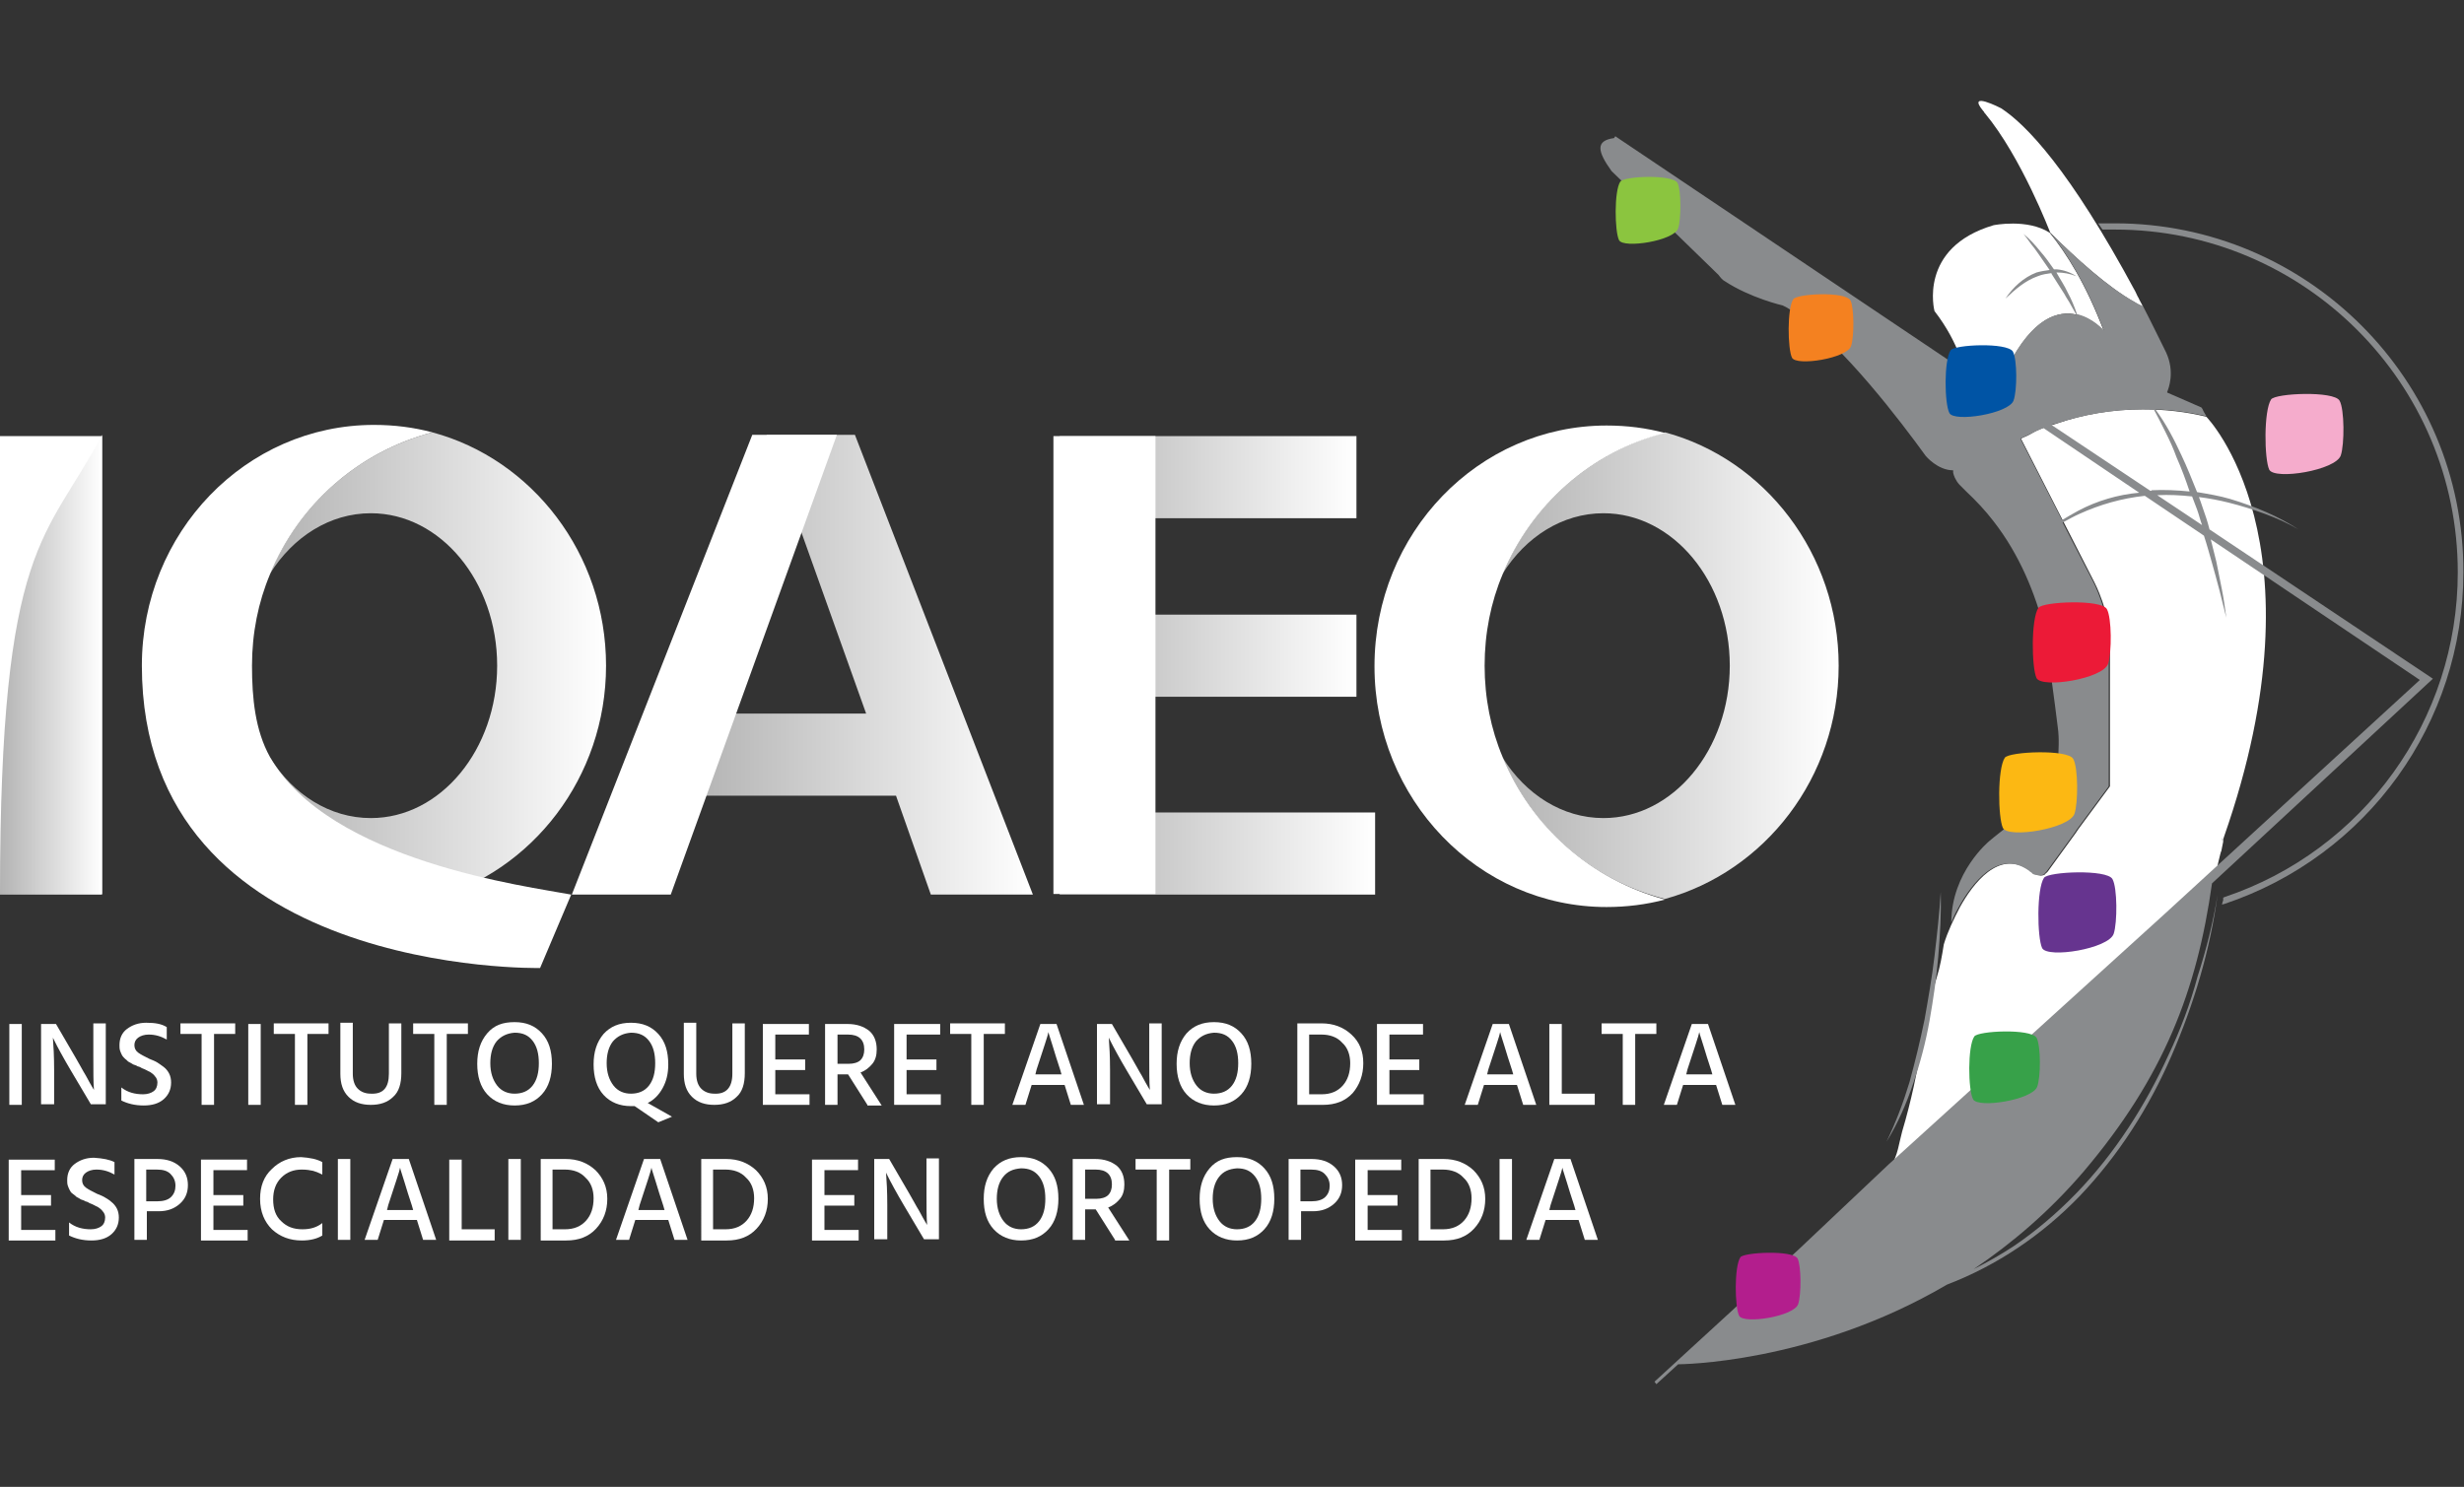 <svg xmlns="http://www.w3.org/2000/svg" xmlns:xlink="http://www.w3.org/1999/xlink" id="Layer_1" x="0px" y="0px" viewBox="0 0 396 239" style="enable-background:new 0 0 396 239;" xml:space="preserve">
<rect x="0" y="0" width="396" height="239" fill="#333333" stroke="none"/>
<style type="text/css">
	.st0{fill:#FFFFFF;}
	.st1{fill:url(#SVGID_1_);}
	.st2{fill:url(#SVGID_2_);}
	.st3{fill:url(#SVGID_3_);}
	.st4{fill:url(#SVGID_4_);}
	.st5{fill:url(#SVGID_5_);}
	.st6{fill:url(#SVGID_6_);}
	.st7{fill:url(#SVGID_7_);}
	.st8{fill:#898B8D;}
	.st9{fill:#8BC53F;}
	.st10{fill:#F48120;}
	.st11{fill:#B31E8D;}
	.st12{fill:#37A149;}
	.st13{fill:#FCB813;}
	.st14{fill:#66348F;}
	.st15{fill:#EC1A37;}
	.st16{fill:#F5ACCC;}
	.st17{fill:#0054A5;}
</style>
<title>logo</title>
<g>
	<path class="st0" d="M1.5,177.6v-13h2v13H1.5z"></path>
	<path class="st0" d="M6.6,177.6v-13h2.4l3.2,5.5c0.6,1,1.1,2,1.6,2.8c0.5,0.9,0.8,1.5,1,1.8l0.3,0.5c-0.1-1.2-0.1-2.9-0.1-5.2v-5.5   h2v13h-2.4l-3.2-5.4c-0.6-1-1.1-1.9-1.6-2.8c-0.5-0.9-0.8-1.5-1-1.9l-0.3-0.6c0.1,1.3,0.2,3,0.2,5.2v5.5H6.6z"></path>
	<path class="st0" d="M26.8,165.1v2c-0.9-0.5-1.8-0.8-2.9-0.8c-0.7,0-1.3,0.2-1.7,0.5c-0.4,0.3-0.6,0.7-0.6,1.2   c0,0.5,0.2,0.9,0.6,1.2c0.4,0.3,1,0.6,1.8,1c0.5,0.2,1,0.4,1.3,0.6c0.3,0.2,0.6,0.4,1,0.7c0.4,0.3,0.7,0.7,0.9,1.1   c0.2,0.4,0.3,0.9,0.3,1.4c0,1.1-0.4,2-1.2,2.7c-0.8,0.7-1.9,1-3.2,1c-1.4,0-2.6-0.3-3.6-0.8v-2.1c1,0.8,2.2,1.1,3.5,1.1   c0.7,0,1.3-0.2,1.7-0.5c0.4-0.3,0.6-0.8,0.6-1.4c0-0.3-0.1-0.7-0.4-1c-0.2-0.3-0.5-0.5-0.8-0.7c-0.3-0.1-0.7-0.4-1.3-0.6   c-0.3-0.2-0.6-0.3-0.7-0.3c-0.1-0.1-0.4-0.2-0.7-0.3c-0.3-0.2-0.5-0.3-0.7-0.4c-0.2-0.1-0.3-0.3-0.6-0.5c-0.2-0.2-0.4-0.4-0.5-0.6   c-0.1-0.2-0.2-0.4-0.3-0.7c-0.1-0.3-0.1-0.6-0.1-0.9c0-1.1,0.4-2,1.2-2.6c0.8-0.6,1.8-1,3.1-1C25,164.4,26,164.6,26.8,165.1z"></path>
	<path class="st0" d="M37.8,164.5v1.7h-3.4v11.4h-2v-11.4H29v-1.7H37.8z"></path>
	<path class="st0" d="M39.9,177.6v-13h2v13H39.9z"></path>
	<path class="st0" d="M52.8,164.5v1.7h-3.4v11.4h-2v-11.4H44v-1.7H52.8z"></path>
	<path class="st0" d="M62.5,172.6v-8.1h2v8c0,1.7-0.4,3-1.3,3.8c-0.9,0.9-2.1,1.3-3.6,1.3c-1.5,0-2.7-0.4-3.6-1.3   c-0.9-0.9-1.3-2.1-1.3-3.7v-8.2h2v8.2c0,1.1,0.3,1.9,0.8,2.4c0.5,0.5,1.2,0.8,2.1,0.8C61.6,175.9,62.5,174.8,62.5,172.6z"></path>
	<path class="st0" d="M75.2,164.5v1.7h-3.4v11.4h-2v-11.4h-3.4v-1.7H75.2z"></path>
	<path class="st0" d="M76.7,171c0-2,0.5-3.6,1.6-4.9s2.5-1.8,4.4-1.8c1.9,0,3.3,0.6,4.4,1.8c1.1,1.2,1.6,2.8,1.6,4.9   c0,2-0.5,3.7-1.6,4.9c-1.1,1.2-2.5,1.8-4.4,1.8c-1.8,0-3.3-0.6-4.4-1.8C77.2,174.7,76.7,173,76.7,171z M79.8,167.4   c-0.7,0.9-1,2.1-1,3.5c0,1.5,0.4,2.7,1.1,3.6c0.7,0.9,1.7,1.3,2.8,1.3c1.2,0,2.2-0.4,2.9-1.3c0.7-0.9,1-2.1,1-3.6   c0-1.5-0.3-2.7-1-3.6c-0.7-0.9-1.6-1.3-2.9-1.3C81.4,166.1,80.5,166.6,79.8,167.4z"></path>
	<path class="st0" d="M108,179.5l-2.2,0.9l-3.8-2.6c-0.1,0-0.3,0-0.6,0c-1.8,0-3.3-0.6-4.4-1.8c-1.1-1.2-1.6-2.9-1.6-4.9   c0-2,0.5-3.6,1.6-4.9c1.1-1.2,2.5-1.8,4.4-1.8c1.9,0,3.3,0.6,4.4,1.8c1.1,1.2,1.6,2.8,1.6,4.9c0,1.5-0.3,2.7-0.9,3.8   c-0.6,1.1-1.4,1.9-2.4,2.4L108,179.5z M98.5,167.4c-0.7,0.9-1,2.1-1,3.5c0,1.5,0.4,2.7,1.1,3.6c0.7,0.9,1.7,1.3,2.8,1.3   c1.2,0,2.2-0.4,2.9-1.3c0.7-0.9,1-2.1,1-3.6c0-1.5-0.3-2.7-1-3.6c-0.7-0.9-1.6-1.3-2.9-1.3C100.1,166.1,99.2,166.6,98.5,167.4z"></path>
	<path class="st0" d="M117.7,172.6v-8.1h2v8c0,1.7-0.4,3-1.3,3.8c-0.9,0.9-2.1,1.3-3.6,1.3c-1.5,0-2.7-0.4-3.6-1.3   c-0.9-0.9-1.3-2.1-1.3-3.7v-8.2h2v8.2c0,1.1,0.3,1.9,0.8,2.4c0.5,0.5,1.2,0.8,2.1,0.8C116.7,175.9,117.7,174.8,117.7,172.6z"></path>
	<path class="st0" d="M124.6,175.9h5.5v1.7h-7.5v-13h7.4v1.7h-5.4v4h4.8v1.7h-4.8V175.9z"></path>
	<path class="st0" d="M139.4,177.6l-3.1-4.9h-1.7v4.9h-2v-13h3.6c1.5,0,2.6,0.4,3.5,1.1c0.8,0.7,1.2,1.7,1.2,3   c0,0.9-0.2,1.7-0.7,2.3c-0.5,0.6-1.1,1.1-1.9,1.4l3.4,5.3H139.4z M134.6,166.2v4.8h1.8c0.8,0,1.5-0.2,1.9-0.6   c0.4-0.4,0.6-1,0.6-1.7c0-1.6-0.9-2.4-2.6-2.4H134.6z"></path>
	<path class="st0" d="M145.7,175.9h5.5v1.7h-7.5v-13h7.4v1.7h-5.4v4h4.8v1.7h-4.8V175.9z"></path>
	<path class="st0" d="M161.5,164.5v1.7h-3.4v11.4h-2v-11.4h-3.4v-1.7H161.5z"></path>
	<path class="st0" d="M172.1,177.6l-1-3.2h-5.3l-1,3.2h-2.1l4.5-13h2.6l4.4,13H172.1z M166.4,172.7h4.2l-0.2-0.7   c-0.5-1.5-0.9-2.8-1.2-3.8c-0.3-1-0.5-1.6-0.6-1.9l-0.1-0.4c-0.1,0.6-0.8,2.6-1.9,6L166.4,172.7z"></path>
	<path class="st0" d="M176.3,177.6v-13h2.4l3.2,5.5c0.6,1,1.1,2,1.6,2.8c0.5,0.9,0.8,1.5,1,1.8l0.3,0.5c-0.1-1.2-0.1-2.9-0.1-5.2   v-5.5h2v13h-2.4l-3.2-5.4c-0.6-1-1.1-1.9-1.6-2.8c-0.5-0.9-0.8-1.5-1-1.9l-0.3-0.6c0.1,1.3,0.2,3,0.2,5.2v5.5H176.3z"></path>
	<path class="st0" d="M189.1,171c0-2,0.5-3.6,1.6-4.9c1.1-1.2,2.5-1.8,4.4-1.8c1.9,0,3.3,0.6,4.4,1.8c1.1,1.2,1.6,2.8,1.6,4.9   c0,2-0.5,3.7-1.6,4.9c-1.1,1.2-2.5,1.8-4.4,1.8c-1.8,0-3.3-0.6-4.4-1.8S189.1,173,189.1,171z M192.2,167.4c-0.7,0.9-1,2.1-1,3.5   c0,1.5,0.4,2.7,1.1,3.6c0.7,0.9,1.7,1.3,2.8,1.3c1.2,0,2.2-0.4,2.9-1.3c0.7-0.9,1-2.1,1-3.6c0-1.5-0.3-2.7-1-3.6   c-0.7-0.9-1.6-1.3-2.9-1.3C193.8,166.1,192.9,166.6,192.2,167.4z"></path>
	<path class="st0" d="M208.3,164.5h4.1c1.9,0,3.5,0.6,4.8,1.8s1.9,2.7,1.9,4.6c0,1.9-0.6,3.5-1.7,4.8c-1.2,1.3-2.8,1.9-4.8,1.9h-4.1   V164.5z M210.3,175.9h2.1c1.5,0,2.6-0.5,3.4-1.4c0.8-0.9,1.2-2.1,1.2-3.6c0-1.3-0.4-2.5-1.3-3.3c-0.8-0.9-2-1.3-3.3-1.3h-2V175.9z"></path>
	<path class="st0" d="M223.3,175.9h5.5v1.7h-7.5v-13h7.4v1.7h-5.4v4h4.8v1.7h-4.8V175.9z"></path>
	<path class="st0" d="M244.8,177.6l-1-3.2h-5.3l-1,3.2h-2.1l4.5-13h2.6l4.4,13H244.8z M239,172.7h4.2l-0.2-0.7   c-0.5-1.5-0.9-2.8-1.2-3.8c-0.3-1-0.5-1.6-0.6-1.9l-0.1-0.4c-0.1,0.6-0.8,2.6-1.9,6L239,172.7z"></path>
	<path class="st0" d="M251,175.8h5.3v1.8H249v-13h2V175.8z"></path>
	<path class="st0" d="M266.2,164.5v1.7h-3.4v11.4h-2v-11.4h-3.4v-1.7H266.2z"></path>
	<path class="st0" d="M276.8,177.6l-1-3.2h-5.3l-1,3.2h-2.1l4.5-13h2.6l4.4,13H276.8z M271,172.7h4.2l-0.2-0.7   c-0.5-1.5-0.9-2.8-1.2-3.8c-0.3-1-0.5-1.6-0.6-1.9l-0.1-0.4c-0.1,0.6-0.8,2.6-1.9,6L271,172.7z"></path>
	<path class="st0" d="M3.4,197.7h5.5v1.7H1.4v-13h7.4v1.7H3.4v4h4.8v1.7H3.4V197.7z"></path>
	<path class="st0" d="M18.4,186.8v2c-0.9-0.5-1.8-0.8-2.9-0.8c-0.7,0-1.3,0.2-1.7,0.5c-0.4,0.3-0.6,0.7-0.6,1.2   c0,0.5,0.2,0.9,0.6,1.2c0.4,0.3,1,0.6,1.8,1c0.5,0.2,1,0.4,1.3,0.6c0.3,0.2,0.7,0.4,1,0.7c0.4,0.3,0.7,0.7,0.9,1.1   c0.2,0.4,0.3,0.9,0.3,1.4c0,1.1-0.4,2-1.2,2.7c-0.8,0.7-1.9,1-3.2,1c-1.4,0-2.6-0.3-3.6-0.8v-2.1c1,0.8,2.2,1.1,3.5,1.1   c0.7,0,1.3-0.2,1.7-0.5c0.4-0.3,0.6-0.8,0.6-1.4c0-0.3-0.1-0.7-0.4-1c-0.2-0.3-0.5-0.5-0.8-0.7c-0.3-0.1-0.7-0.4-1.3-0.6   c-0.3-0.2-0.6-0.3-0.7-0.3c-0.1-0.1-0.4-0.2-0.7-0.3c-0.3-0.2-0.5-0.3-0.7-0.4c-0.1-0.1-0.3-0.3-0.6-0.5s-0.4-0.4-0.5-0.6   c-0.1-0.2-0.2-0.4-0.3-0.7c-0.1-0.3-0.1-0.6-0.1-0.9c0-1.1,0.4-2,1.2-2.6c0.8-0.6,1.8-1,3.1-1C16.6,186.2,17.6,186.4,18.4,186.8z"></path>
	<path class="st0" d="M21.6,186.3h3.7c1.5,0,2.7,0.4,3.6,1.2c0.9,0.8,1.3,1.8,1.3,3c0,1.2-0.4,2.2-1.3,3c-0.9,0.8-2,1.2-3.4,1.2   h-1.9v4.6h-2V186.3z M23.6,193.1h1.7c0.9,0,1.7-0.2,2.2-0.7c0.5-0.5,0.7-1.1,0.7-1.8c0-0.8-0.3-1.4-0.8-1.9   c-0.5-0.5-1.2-0.7-2.2-0.7h-1.7V193.1z"></path>
	<path class="st0" d="M34.3,197.7h5.5v1.7h-7.5v-13h7.4v1.7h-5.4v4h4.8v1.7h-4.8V197.7z"></path>
	<path class="st0" d="M51.8,186.8v2c-0.6-0.3-1.1-0.5-1.5-0.6c-0.5-0.1-1-0.2-1.8-0.2c-1.3,0-2.4,0.4-3.3,1.3   c-0.9,0.9-1.3,2.1-1.3,3.5c0,1.5,0.4,2.7,1.3,3.5c0.9,0.9,2,1.3,3.4,1.3c1.3,0,2.3-0.3,3.2-1v2c-0.8,0.5-1.9,0.8-3.3,0.8   c-1.9,0-3.5-0.6-4.8-1.8c-1.2-1.2-1.9-2.8-1.9-4.9c0-2,0.6-3.6,1.9-4.8c1.2-1.2,2.8-1.9,4.7-1.9C49.8,186.1,50.9,186.3,51.8,186.8z   "></path>
	<path class="st0" d="M54.3,199.3v-13h2v13H54.3z"></path>
	<path class="st0" d="M68,199.3l-1-3.2h-5.3l-1,3.2h-2.1l4.5-13h2.6l4.4,13H68z M62.2,194.5h4.2l-0.2-0.7c-0.5-1.5-0.9-2.8-1.2-3.8   c-0.3-1-0.5-1.6-0.6-1.9l-0.1-0.4c-0.1,0.6-0.8,2.6-1.9,6L62.2,194.5z"></path>
	<path class="st0" d="M74.2,197.6h5.3v1.8h-7.3v-13h2V197.6z"></path>
	<path class="st0" d="M81.7,199.3v-13h2v13H81.7z"></path>
	<path class="st0" d="M86.8,186.3h4.1c1.9,0,3.5,0.6,4.8,1.8c1.2,1.2,1.9,2.7,1.9,4.6c0,1.9-0.6,3.5-1.8,4.8   c-1.2,1.3-2.8,1.9-4.8,1.9h-4.1V186.3z M88.8,197.6h2c1.5,0,2.6-0.5,3.4-1.4c0.8-0.9,1.2-2.1,1.2-3.6c0-1.3-0.4-2.5-1.3-3.3   c-0.8-0.9-2-1.3-3.3-1.3h-2V197.6z"></path>
	<path class="st0" d="M108.4,199.3l-1-3.2h-5.3l-1,3.2h-2.1l4.5-13h2.6l4.4,13H108.4z M102.6,194.5h4.2l-0.2-0.7   c-0.5-1.5-0.9-2.8-1.2-3.8c-0.3-1-0.5-1.6-0.6-1.9l-0.1-0.4c-0.1,0.6-0.8,2.6-1.9,6L102.6,194.5z"></path>
	<path class="st0" d="M112.6,186.3h4.1c1.9,0,3.5,0.6,4.8,1.8c1.2,1.2,1.9,2.7,1.9,4.6c0,1.9-0.6,3.5-1.8,4.8   c-1.2,1.3-2.8,1.9-4.8,1.9h-4.1V186.3z M114.6,197.6h2c1.5,0,2.6-0.5,3.4-1.4c0.8-0.9,1.2-2.1,1.2-3.6c0-1.3-0.4-2.5-1.3-3.3   c-0.8-0.9-2-1.3-3.3-1.3h-2V197.6z"></path>
	<path class="st0" d="M132.5,197.7h5.5v1.7h-7.5v-13h7.4v1.7h-5.4v4h4.8v1.7h-4.8V197.7z"></path>
	<path class="st0" d="M140.5,199.3v-13h2.4l3.2,5.5c0.6,1,1.1,2,1.6,2.8c0.5,0.9,0.8,1.5,1,1.8l0.3,0.5c-0.1-1.2-0.1-2.9-0.1-5.2   v-5.5h2v13h-2.4l-3.2-5.4c-0.6-1-1.1-1.9-1.6-2.8c-0.5-0.9-0.8-1.5-1-1.9l-0.3-0.6c0.1,1.3,0.2,3,0.2,5.2v5.5H140.5z"></path>
	<path class="st0" d="M158.1,192.7c0-2,0.5-3.6,1.6-4.9c1.1-1.2,2.5-1.8,4.4-1.8c1.9,0,3.3,0.6,4.4,1.8c1.1,1.2,1.6,2.8,1.6,4.9   c0,2-0.5,3.7-1.6,4.9s-2.5,1.8-4.4,1.8c-1.8,0-3.3-0.6-4.4-1.8S158.1,194.8,158.1,192.7z M161.2,189.2c-0.7,0.9-1,2.1-1,3.5   c0,1.5,0.4,2.7,1.1,3.6c0.7,0.9,1.7,1.3,2.8,1.3c1.2,0,2.2-0.4,2.9-1.3c0.7-0.9,1-2.1,1-3.6c0-1.5-0.3-2.7-1-3.6   c-0.7-0.9-1.6-1.3-2.9-1.3C162.8,187.9,161.9,188.3,161.2,189.2z"></path>
	<path class="st0" d="M179.2,199.3l-3.1-4.9h-1.7v4.9h-2v-13h3.6c1.5,0,2.6,0.4,3.5,1.1c0.8,0.7,1.2,1.7,1.2,3   c0,0.9-0.2,1.7-0.7,2.3c-0.5,0.6-1.1,1.1-1.9,1.4l3.4,5.3H179.2z M174.4,187.9v4.8h1.8c0.8,0,1.5-0.2,1.9-0.6   c0.4-0.4,0.6-1,0.6-1.7c0-1.6-0.9-2.4-2.6-2.4H174.4z"></path>
	<path class="st0" d="M191.3,186.3v1.7h-3.4v11.4h-2v-11.4h-3.4v-1.7H191.3z"></path>
	<path class="st0" d="M192.8,192.7c0-2,0.5-3.6,1.6-4.9s2.5-1.8,4.4-1.8c1.9,0,3.3,0.6,4.4,1.8s1.6,2.8,1.6,4.9c0,2-0.5,3.7-1.6,4.9   c-1.1,1.2-2.5,1.8-4.4,1.8c-1.8,0-3.3-0.6-4.4-1.8C193.3,196.4,192.8,194.8,192.8,192.7z M195.9,189.2c-0.7,0.9-1,2.1-1,3.5   c0,1.5,0.4,2.7,1.1,3.6c0.7,0.9,1.7,1.3,2.8,1.3c1.2,0,2.2-0.4,2.9-1.3c0.7-0.9,1-2.1,1-3.6c0-1.5-0.3-2.7-1-3.6   c-0.7-0.9-1.6-1.3-2.9-1.3C197.5,187.9,196.6,188.3,195.9,189.2z"></path>
	<path class="st0" d="M207.1,186.3h3.7c1.5,0,2.7,0.4,3.6,1.2c0.9,0.8,1.3,1.8,1.3,3c0,1.2-0.4,2.2-1.3,3c-0.9,0.8-2,1.2-3.4,1.2   h-1.9v4.6h-2V186.3z M209.1,193.1h1.7c0.9,0,1.7-0.2,2.2-0.7c0.5-0.5,0.7-1.1,0.7-1.8c0-0.8-0.3-1.4-0.8-1.9   c-0.5-0.5-1.2-0.7-2.2-0.7h-1.7V193.1z"></path>
	<path class="st0" d="M219.8,197.7h5.5v1.7h-7.5v-13h7.4v1.7h-5.4v4h4.8v1.7h-4.8V197.7z"></path>
	<path class="st0" d="M227.9,186.3h4.1c1.9,0,3.5,0.6,4.8,1.8c1.2,1.2,1.9,2.7,1.9,4.6c0,1.9-0.6,3.5-1.8,4.8   c-1.2,1.3-2.8,1.9-4.8,1.9h-4.1V186.3z M229.9,197.6h2c1.5,0,2.6-0.5,3.4-1.4c0.8-0.9,1.2-2.1,1.2-3.6c0-1.3-0.4-2.5-1.3-3.3   c-0.8-0.9-2-1.3-3.3-1.3h-2V197.6z"></path>
	<path class="st0" d="M241,199.3v-13h2v13H241z"></path>
	<path class="st0" d="M254.7,199.3l-1-3.2h-5.3l-1,3.2h-2.1l4.5-13h2.6l4.4,13H254.7z M249,194.5h4.2l-0.2-0.7   c-0.5-1.5-0.9-2.8-1.2-3.8s-0.5-1.6-0.6-1.9l-0.1-0.4c-0.1,0.6-0.8,2.6-1.9,6L249,194.5z"></path>
</g>
<g>
	<g>
		<rect y="70.1" class="st0" width="16.4" height="73.6"></rect>
		<linearGradient id="SVGID_1_" gradientUnits="userSpaceOnUse" x1="170.254" y1="76.702" x2="217.926" y2="76.702">
			<stop offset="5.008013e-04" style="stop-color:#B3B3B3"></stop>
			<stop offset="1" style="stop-color:#FFFFFF"></stop>
		</linearGradient>
		<rect x="170.3" y="70.1" class="st1" width="47.7" height="13.2"></rect>
		<linearGradient id="SVGID_2_" gradientUnits="userSpaceOnUse" x1="170.254" y1="105.444" x2="217.926" y2="105.444">
			<stop offset="5.008013e-04" style="stop-color:#B3B3B3"></stop>
			<stop offset="1" style="stop-color:#FFFFFF"></stop>
		</linearGradient>
		<rect x="170.3" y="98.8" class="st2" width="47.7" height="13.2"></rect>
		<linearGradient id="SVGID_3_" gradientUnits="userSpaceOnUse" x1="170.254" y1="137.153" x2="220.937" y2="137.153">
			<stop offset="5.008013e-04" style="stop-color:#B3B3B3"></stop>
			<stop offset="1" style="stop-color:#FFFFFF"></stop>
		</linearGradient>
		<rect x="170.3" y="130.6" class="st3" width="50.7" height="13.2"></rect>
		<linearGradient id="SVGID_4_" gradientUnits="userSpaceOnUse" x1="0" y1="106.825" x2="16.366" y2="106.825">
			<stop offset="5.008013e-04" style="stop-color:#B3B3B3"></stop>
			<stop offset="1" style="stop-color:#FFFFFF"></stop>
		</linearGradient>
		<path class="st4" d="M16.4,143.8H0c0-57,7.5-56.9,16.4-73.9V143.8z"></path>
		<rect x="169.3" y="70.1" class="st0" width="16.4" height="73.6"></rect>
		<linearGradient id="SVGID_5_" gradientUnits="userSpaceOnUse" x1="111.481" y1="106.825" x2="166.01" y2="106.825">
			<stop offset="5.008013e-04" style="stop-color:#B3B3B3"></stop>
			<stop offset="1" style="stop-color:#FFFFFF"></stop>
		</linearGradient>
		<polygon class="st5" points="166,143.8 137.4,69.9 123.2,69.9 139.2,114.7 111.5,114.7 111.5,127.9 144,127.9 149.6,143.8   "></polygon>
		<polygon class="st0" points="107.8,143.8 91.9,143.8 120.9,69.9 134.5,69.9   "></polygon>
		<linearGradient id="SVGID_6_" gradientUnits="userSpaceOnUse" x1="241.508" y1="106.979" x2="295.503" y2="106.979">
			<stop offset="5.008013e-04" style="stop-color:#B3B3B3"></stop>
			<stop offset="1" style="stop-color:#FFFFFF"></stop>
		</linearGradient>
		<path class="st6" d="M295.5,107c0-18-11.9-33.2-27.9-37.5c-11.8,3.1-21.5,11.6-26.1,22.7c3.7-5.9,9.6-9.7,16.2-9.7    c11.2,0,20.3,11,20.3,24.5s-9.1,24.5-20.3,24.5c-6.6,0-12.5-3.8-16.2-9.7c4.6,11.1,14.2,19.7,26.1,22.7    C283.6,140.1,295.5,125,295.5,107z"></path>
		<path class="st0" d="M241.5,121.7c-1.9-4.5-2.9-9.5-2.9-14.7c0-5.2,1-10.2,2.9-14.7c4.6-11.1,14.2-19.7,26.1-22.7    c-3-0.8-6.1-1.2-9.4-1.2c-20.6,0-37.3,17.3-37.3,38.7c0,21.4,16.7,38.7,37.3,38.7c3.2,0,6.4-0.4,9.4-1.2    C255.7,141.4,246.1,132.9,241.5,121.7z"></path>
		<linearGradient id="SVGID_7_" gradientUnits="userSpaceOnUse" x1="43.406" y1="106.979" x2="97.401" y2="106.979">
			<stop offset="5.008013e-04" style="stop-color:#B3B3B3"></stop>
			<stop offset="1" style="stop-color:#FFFFFF"></stop>
		</linearGradient>
		<path class="st7" d="M97.4,107c0-18-11.9-33.2-27.9-37.5C57.6,72.6,48,81.1,43.4,92.2c3.7-5.9,9.6-9.7,16.2-9.7    c11.2,0,20.3,11,20.3,24.5s-9.1,24.5-20.3,24.5c-6.6,0-12.5-3.8-16.2-9.7c4.6,11.1,14.2,19.7,26.1,22.7    C85.5,140.1,97.4,125,97.4,107z"></path>
		<path class="st0" d="M43.4,121.7c-2.4-4.3-2.9-9.5-2.9-14.7c0-5.2,1-10.2,2.9-14.7C48,81.1,57.6,72.6,69.5,69.5    c-3-0.8-6.1-1.2-9.4-1.2c-20.6,0-37.3,17.3-37.3,38.7c0,50,64,48.6,64,48.6l5-11.8C85,142.5,53,138.5,43.4,121.7z"></path>
	</g>
</g>
<g>
	<g>
		<path class="st0" d="M315.7,59.8c-0.1,0-0.1,0-0.2,0l5.7,2.6c7.9-19.7,16.9-9.2,16.9-9.2c-2.8-7.4-6-12.5-8.7-15.8    c-3.6-2.3-9-1.2-9-1.2c-12.2,3.6-9.5,13.8-9.5,13.8C315,55.3,315.7,59.8,315.7,59.8z"></path>
		<path class="st0" d="M344.4,49.3c-0.2-0.5-0.5-0.9-0.7-1.4c-0.2-0.3-0.3-0.6-0.5-1c-10.6-19.7-17.6-26.9-21.6-29.5    c0,0-5.6-2.9-2.9,0.4c0.1,0.1,0.2,0.2,0.2,0.3c0,0,0,0,0.1,0.1c5.9,7.1,10.5,19.2,10.5,19.2c4.1,4.1,9.3,8.8,13.6,11.2    C343.5,48.9,343.9,49.1,344.4,49.3z"></path>
		<path class="st0" d="M354.6,67c-3.2-0.8-6.7-1.2-10.2-1.2c-4.9,0-9.6,0.8-13.9,2.3c-2.1,0.6-3.1,1-4.4,1.8    c-0.4,0.2-0.9,0.4-1.3,0.6l11.8,23.1c0,0,2.5,4.7,2.5,9.8v13.1v7.7v1.9v0.3l-5.1,6.9l-0.4,0.6l-4.5,6.2c0,0-0.1,0.1-0.2,0.2    c0,0-0.1,0.1-0.1,0.1c0,0-0.1,0-0.1,0.1c0,0,0,0-0.1,0.1c-0.2,0.1-0.5,0.2-0.9,0.1c0,0,0,0,0,0c-0.1,0-0.2-0.1-0.3-0.1    c0,0-0.1,0-0.1,0c-0.1,0-0.2-0.1-0.3-0.1c-0.1,0-0.1-0.1-0.2-0.1c-0.1,0-0.2-0.1-0.2-0.2c-0.1-0.1-0.2-0.1-0.3-0.2    c0,0-0.1-0.1-0.1-0.1c-5-3.5-9.2,2.3-11.2,5.9c-1,1.9-2,4-2.6,6c-0.3,1.9-0.6,3.6-1.1,5.2c-2,6.4-2.6,14.9-5.6,24.9    c-0.5,1.8-0.7,3.9-1.8,5.5l52.3-47.4c0,0,0.7-3.2,0.8-3.2c0.1-0.5,0.2-1,0.3-1.5c0-0.1,0-0.3,0-0.4c0-0.1,0.1-0.2,0.1-0.3    C374.1,86.9,354.6,67,354.6,67z"></path>
	</g>
	<g>
		<path class="st8" d="M357.1,135.3c0-0.2,0.1-0.5,0.1-0.7c0,0.1-0.1,0.2-0.1,0.3C357.1,135,357.1,135.2,357.1,135.3z"></path>
		<path class="st8" d="M339.9,35.9c-0.8,0-1.5,0-2.2,0l-0.5,0l0.7,1l0.1,0c0.7,0,1.3,0,1.9,0c30.4,0,55.1,24.7,55.1,55.1    c0,23.7-15.1,44.7-37.5,52.2l-0.2,0.1l0,0.3c0,0.1,0,0.2-0.1,0.4l-0.1,0.4l0.4-0.1c23-7.7,38.4-29.1,38.4-53.3    C396,61,370.8,35.9,339.9,35.9z"></path>
		<path class="st8" d="M348.5,169.6c-3.7,8.1-8.6,15.8-14.8,22.2c-3.1,3.2-6.5,6.1-10.2,8.6c-2,1.3-4.1,2.5-6.3,3.6    c6.1-4.1,12.1-9.2,17.6-15.6c13-15.3,18.3-29.3,20.7-46.4l35.5-32.9l-35.9-24c-0.3-1.2-0.7-2.4-1.1-3.5c-0.2-0.6-0.4-1.2-0.6-1.7    c1.6,0.2,3.2,0.5,4.8,0.9c2,0.5,3.9,1.1,5.8,1.8c1.9,0.7,3.7,1.5,5.4,2.5c-3.2-2.1-7-3.7-11-4.9c-1.7-0.5-3.5-0.8-5.3-1.1    c-0.8-2-1.6-4-2.5-5.9c-1.2-2.6-2.5-5.1-4.2-7.4c2.8,0.1,5.6,0.5,8.2,1.1c-0.3-0.5-0.5-0.8-0.6-1.1l-0.2-0.3l-5.5-2.4    c0,0,0,0,0-0.1c0.2-0.5,1.3-3.2-0.2-6.4c-1.3-2.6-2.5-5.1-3.7-7.4c-0.5-0.2-0.9-0.4-1.4-0.7c-4.3-2.4-9.5-7.1-13.6-11.2    c2.7,3.3,5.9,8.4,8.7,15.8c0,0-1.7-2-4.3-2.6c-0.4-1.2-0.9-2.4-1.5-3.5c-0.5-1.1-1.2-2.1-1.8-3.2c0,0,0.1,0,0.1,0    c1,0,2.1,0.2,3.1,0.6c-0.9-0.6-2-1-3.1-1.1c-0.2,0-0.3,0-0.5,0c-0.7-1-1.4-2-2.2-2.9c-0.8-1-1.7-2-2.7-2.8c0.4,0.5,0.8,1,1.2,1.6    c0.4,0.5,0.8,1,1.2,1.6c0.6,0.9,1.2,1.7,1.8,2.6c-0.7,0.1-1.4,0.2-2.1,0.4c-2.1,0.8-3.8,2.4-5,4.2c1.6-1.5,3.2-2.9,5.2-3.6    c0.7-0.3,1.5-0.4,2.2-0.5c0,0,0,0,0,0.1c0.7,1.1,1.4,2.2,2.1,3.3c0.3,0.6,0.7,1.1,1,1.7c0.3,0.5,0.6,1.1,0.9,1.6    c-3.3-0.8-8.1,0.7-12.6,11.8l-3.9-1.8l-57.6-38.7l-0.2,0.3c-3,0.4-2.7,2.1-0.4,5.3c0,0,15.8,15.3,17.2,16.7c0.3,0.4,0.6,0.8,1,1    c4.1,2.7,9.3,3.9,9.3,3.9c0.7,0.3,1.4,0.8,2.2,1.3c7.5,5.1,16.9,17.5,20.8,22.9c0,0,1.9,2.3,4.4,2.3V76c0.1,0.4,0.3,1.1,1,1.9    c0.2,0.2,0.4,0.4,0.6,0.6c0.1,0.1,0.3,0.3,0.4,0.4c0,0,0,0,0.1,0.1h0c1.6,1.5,3.1,3.1,4.4,4.8c4.2,5.4,6.7,11.6,8.2,17.5    c-0.2-0.6,0.9,5.7,2.1,15.5c0.3,2.1,0.1,3.8,0.1,4.8c0,0.7-0.2,1.6-0.5,2.4c0,0,0,0.1,0,0.1c-1.2,3-4,5.7-6.5,7.8    c-1.7,1.4-3.3,2.6-4.1,3.3c0,0-6.1,5-6.1,13.1c0,0,0.4-1.1,1.2-2.5c2-3.6,6.2-9.4,11.2-5.9c0.1,0,0.1,0.1,0.1,0.1    c0.1,0.1,0.2,0.1,0.3,0.2c0.1,0.1,0.2,0.1,0.2,0.2c0.1,0,0.1,0.1,0.2,0.1c0.1,0.1,0.2,0.1,0.3,0.1c0,0,0.1,0,0.1,0    c0.1,0,0.2,0.1,0.3,0.1c0,0,0,0,0,0c0.2,0,0.4,0,0.5,0c0.1,0,0.3-0.1,0.4-0.1c0,0,0.1,0,0.1-0.1c0,0,0.1,0,0.1-0.1    c0.1,0,0.1-0.1,0.1-0.1c0.1-0.1,0.2-0.2,0.2-0.2l4.5-6.2l0.4-0.6l5.1-6.9V126v-1.9v-7.7v-13.1c0-5.1-2.5-9.8-2.5-9.8l-4.9-9.5    c0.9-0.5,1.8-1,2.7-1.4c3.3-1.5,6.8-2.5,10.5-2.9l9.5,6.4c0.5,1.5,0.9,3,1.3,4.4c0.4,1.4,0.8,2.9,1.2,4.4c0.4,1.5,0.7,2.9,1.1,4.4    c-0.2-1.5-0.4-3-0.7-4.5c-0.3-1.5-0.6-3-0.9-4.5c-0.3-1.2-0.6-2.4-0.9-3.6l33.6,22.6l-41,37.6l-44.4,40.3l-14.6,13.8l-23,21.1    l0.3,0.4l3.5-3.2c0,0,21.4,0,43.2-12.8c8.1-3.1,15.3-8,21.3-14.2c6.3-6.6,11.2-14.3,14.8-22.6c3.6-8.3,6.2-17,7.4-25.9    c-0.7,4.4-1.8,8.8-3.2,13.1C352,161.4,350.4,165.6,348.5,169.6z M334,82.1c-0.9,0.5-1.8,1-2.6,1.5l-6.7-13.1    c0.4-0.2,0.9-0.4,1.3-0.6c1-0.5,1.7-0.8,2.4-1.1l15.4,10.4C340.4,79.5,337,80.5,334,82.1z M345.6,78.9l-15.9-10.6    c0.2-0.1,0.5-0.2,0.7-0.2c4.3-1.4,9-2.3,13.9-2.3c0.6,0,1.3,0,1.9,0.1c0.6,1.1,1.2,2.3,1.8,3.5c0.7,1.4,1.3,2.7,1.8,4.1    c0.8,1.8,1.5,3.7,2.1,5.5c-2-0.2-4.1-0.3-6.1-0.2C345.8,78.9,345.7,78.9,345.6,78.9z M346.7,79.6c1.9-0.1,3.7,0,5.6,0.2    c0.3,0.7,0.5,1.4,0.8,2.1c0.3,0.8,0.5,1.7,0.8,2.5L346.7,79.6z"></path>
		<path class="st8" d="M310.1,164.1c0.6-3.4,1.1-6.8,1.4-10.3c0.3-3.5,0.5-6.9,0.4-10.4c-0.2,3.4-0.6,6.9-1,10.3    c-0.4,3.4-1,6.8-1.6,10.2c-0.7,3.4-1.5,6.7-2.4,10c-1,3.3-2.2,6.5-3.7,9.6c1.8-2.9,3.2-6.1,4.3-9.4    C308.6,170.9,309.5,167.5,310.1,164.1z"></path>
	</g>
	<path class="st9" d="M260.4,29.2c-1,1.5-0.9,8-0.2,9.4c0.7,1.4,8.9,0.1,9.5-1.9c0.5-1.5,0.5-6.1-0.1-7.3   C268.8,28,261,28.3,260.4,29.2z"></path>
	<path class="st10" d="M288.2,48.1c-1,1.5-0.9,8-0.2,9.4c0.7,1.4,8.9,0.1,9.5-1.9c0.5-1.5,0.5-6.1-0.1-7.3   C296.6,46.8,288.8,47.2,288.2,48.1z"></path>
	<path class="st11" d="M279.7,202.1c-1,1.5-0.9,8-0.2,9.4c0.7,1.4,8.9,0.1,9.5-1.9c0.5-1.5,0.5-6.1-0.1-7.3   C288.1,200.9,280.2,201.3,279.7,202.1z"></path>
	<path class="st12" d="M317.3,166.6c-1.1,1.6-1,8.6-0.2,10.1c0.8,1.5,9.5,0.1,10.3-2c0.6-1.6,0.6-6.6-0.1-7.9   C326.3,165.3,317.9,165.7,317.3,166.6z"></path>
	<path class="st13" d="M322.2,121.8c-1.2,1.8-1.1,9.6-0.3,11.3c0.9,1.7,10.7,0.1,11.5-2.3c0.6-1.8,0.6-7.4-0.2-8.8   C332.4,120.4,322.9,120.8,322.2,121.8z"></path>
	<path class="st14" d="M328.5,141.1c-1.2,1.8-1.1,9.6-0.3,11.3c0.9,1.7,10.7,0.1,11.5-2.3c0.6-1.8,0.6-7.4-0.2-8.8   C338.6,139.7,329.2,140.1,328.5,141.1z"></path>
	<path class="st15" d="M327.6,97.7c-1.2,1.8-1.1,9.6-0.3,11.3c0.9,1.7,10.7,0.1,11.5-2.3c0.6-1.8,0.6-7.4-0.2-8.8   C337.7,96.3,328.3,96.7,327.6,97.7z"></path>
	<path class="st16" d="M365,64.2c-1.2,1.8-1.1,9.6-0.3,11.3c0.9,1.7,10.7,0.1,11.5-2.3c0.6-1.8,0.6-7.4-0.2-8.8   C375.1,62.8,365.7,63.2,365,64.2z"></path>
	<path class="st17" d="M313.5,56.3c-1.1,1.6-1,8.6-0.2,10.1c0.8,1.5,9.5,0.1,10.3-2c0.6-1.6,0.6-6.6-0.1-7.9   C322.5,55,314.1,55.4,313.5,56.3z"></path>
</g>
</svg>
